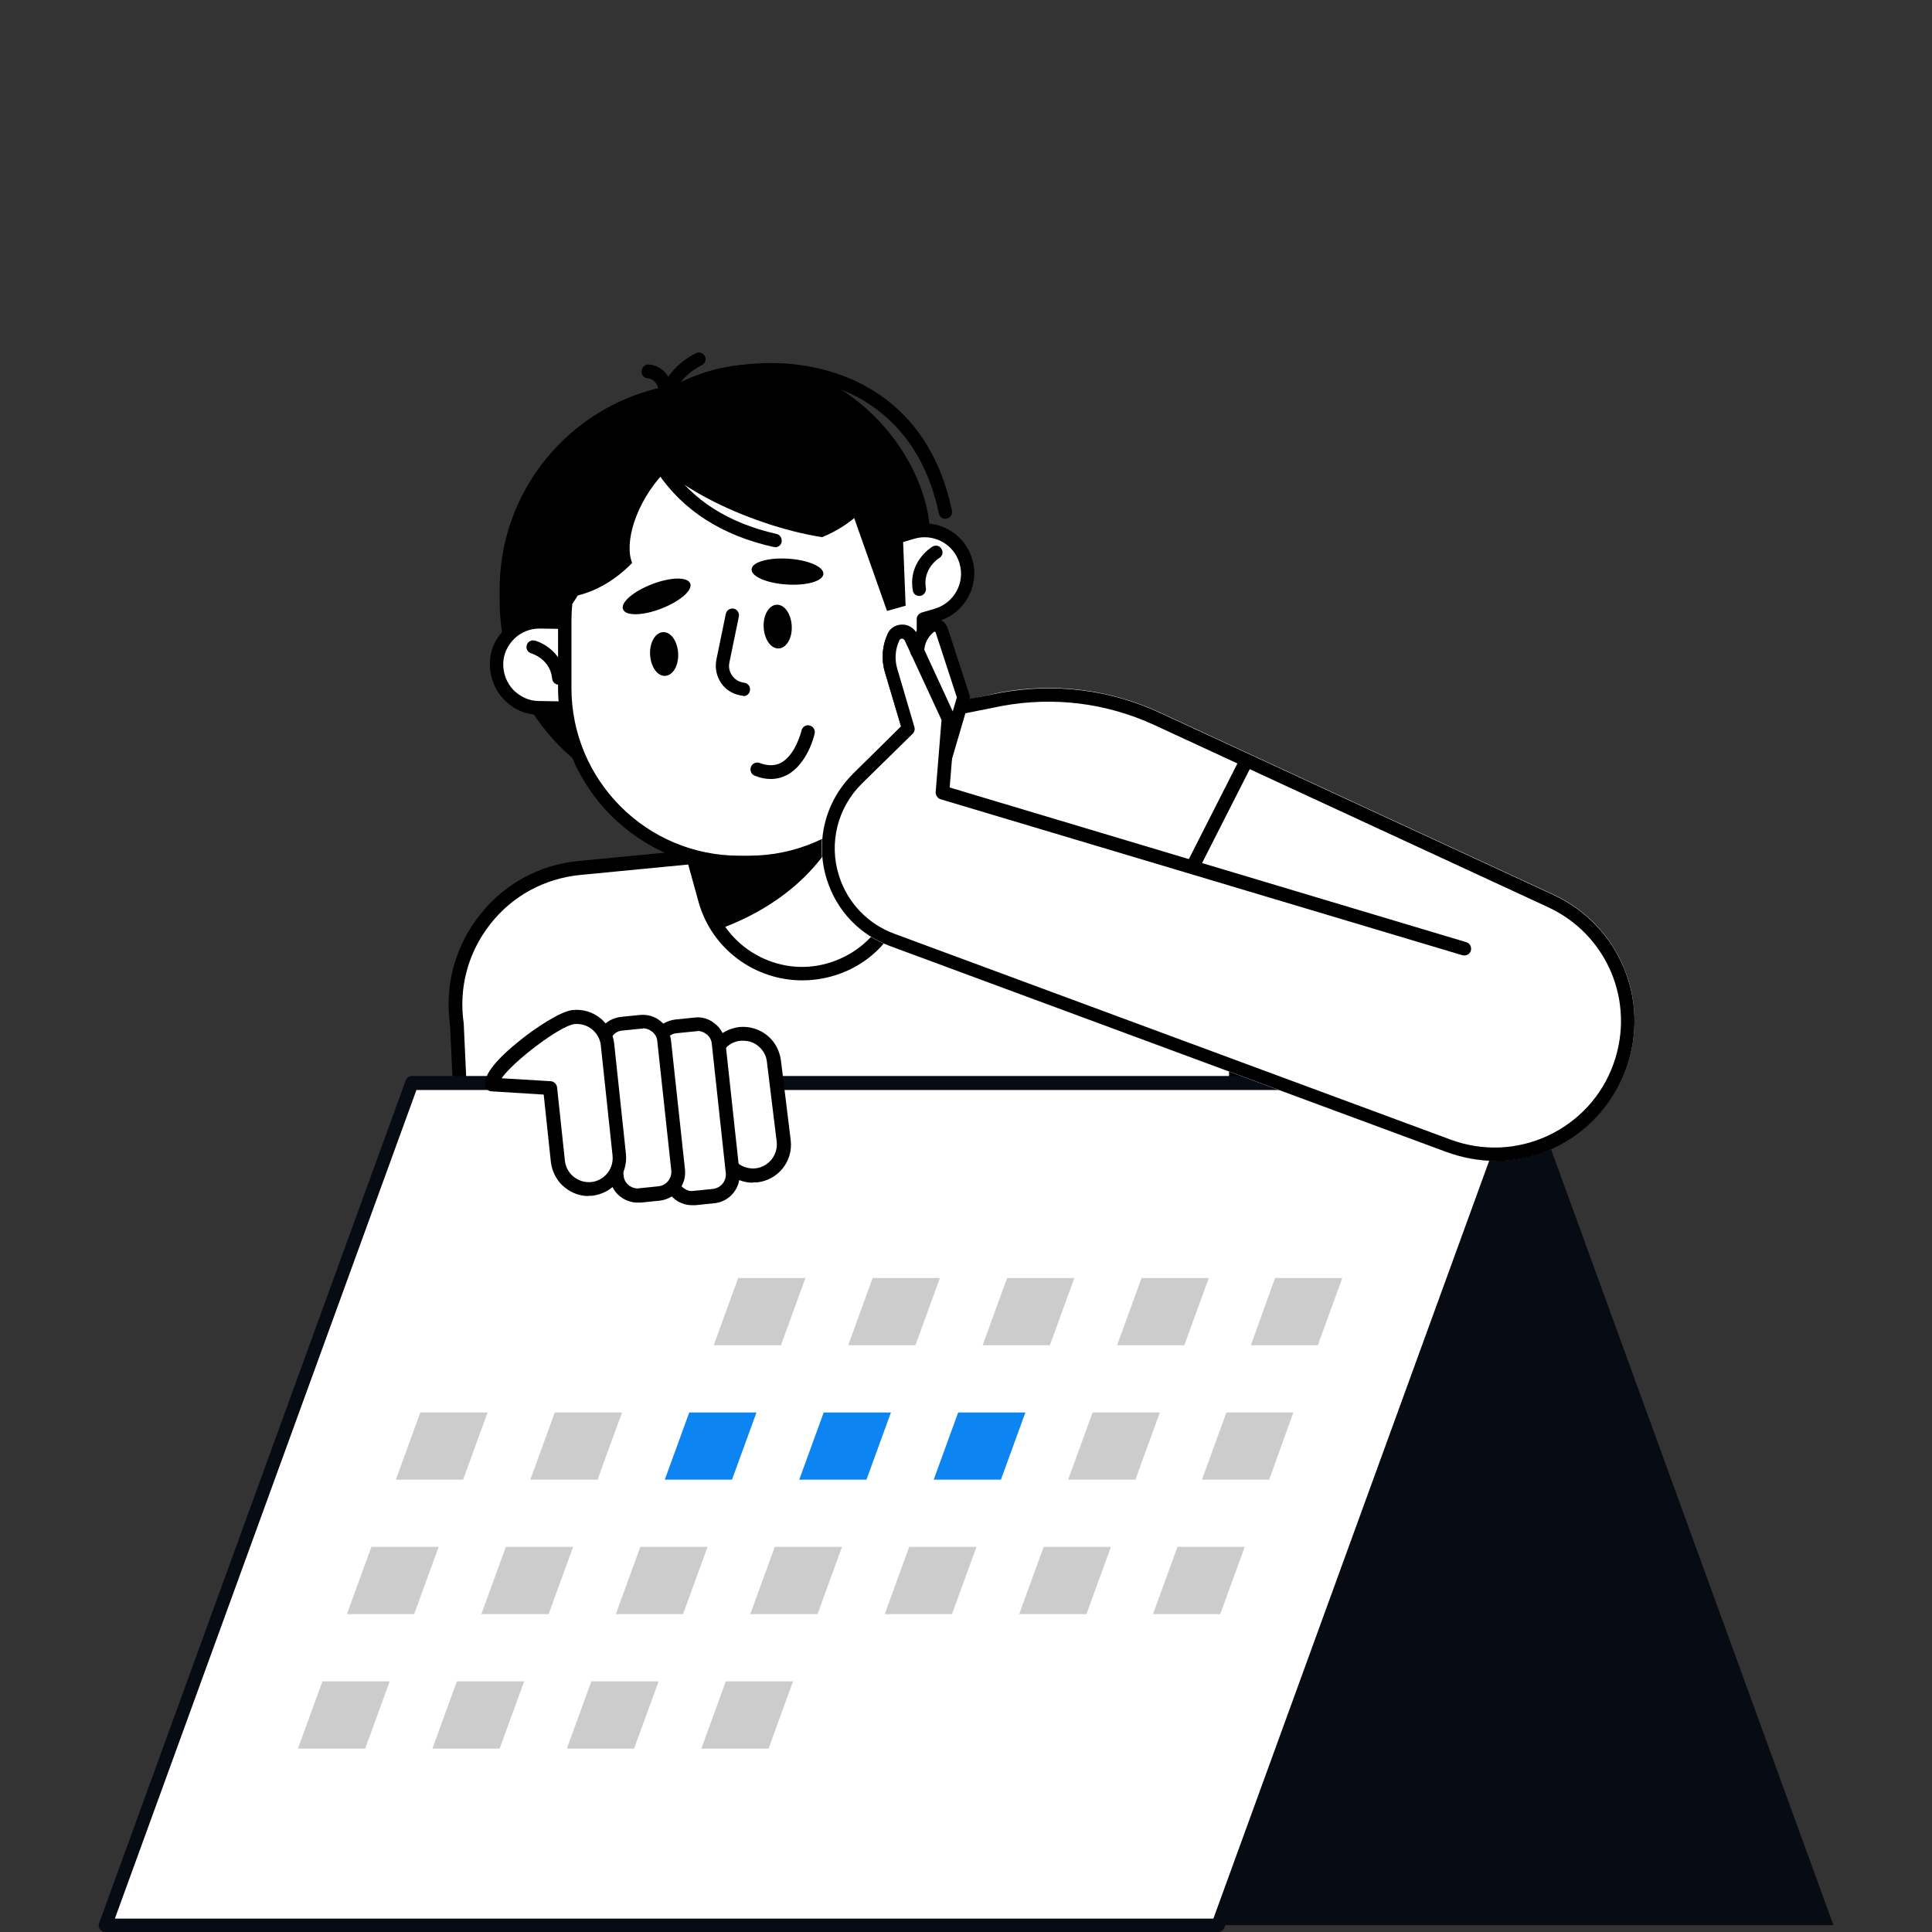 <?xml version="1.0" encoding="UTF-8"?><svg id="Layer_1" xmlns="http://www.w3.org/2000/svg" viewBox="0 0 592 592"><rect x="0" y="0" width="592" height="592" fill="#333333" stroke="none"/><defs><style>.cls-1{fill:#ccc;}.cls-2{fill:#fff;}.cls-3{fill:#070b13;}.cls-4{fill:#0c85f2;}</style></defs><path class="cls-2" d="M140,313.9h0c-3.5-23.8,13.7-45.7,37.6-48l201.1-19.4v91.1h-237.6l-1.1-23.7Z"/><path d="M378.7,339.7h-237.6c-1.1,0-2.1-.9-2.1-2l-1.1-23.6c-1.7-12.1,1.5-24,9-33.6,7.5-9.6,18.4-15.6,30.6-16.7l201.1-19.4c.6,0,1.2.1,1.6.5.4.4.7,1,.7,1.6v91.1c0,1.2-1,2.1-2.1,2.1ZM143.1,335.5h233.5v-86.6l-198.8,19.2c-11,1.1-20.8,6.4-27.6,15.1-6.8,8.7-9.7,19.5-8.1,30.4,0,0,0,.1,0,.2l1,21.6Z"/><polygon class="cls-3" points="220.8 589.9 561.8 589.9 467.9 331.9 126.9 331.9 220.8 589.9"/><polygon class="cls-2" points="373.3 589.9 32.3 589.9 126.2 331.9 467.2 331.9 373.3 589.9"/><path class="cls-3" d="M373.3,592H32.3c-.7,0-1.3-.3-1.7-.9-.4-.5-.5-1.3-.2-1.9l93.9-258.1c.3-.8,1.1-1.4,1.9-1.4h341c.7,0,1.3.3,1.7.9.4.5.5,1.3.2,1.9l-93.9,258.1c-.3.8-1.1,1.4-1.9,1.4ZM35.2,587.9h336.6l92.4-253.9H127.6l-92.4,253.9Z"/><polygon class="cls-1" points="239.3 412.2 218.7 412.2 226.2 391.6 246.8 391.6 239.3 412.2"/><polygon class="cls-1" points="280.5 412.2 259.9 412.2 267.4 391.6 288 391.6 280.5 412.2"/><polygon class="cls-1" points="321.7 412.2 301.1 412.2 308.6 391.6 329.2 391.6 321.7 412.2"/><polygon class="cls-1" points="362.9 412.2 342.3 412.2 349.8 391.6 370.4 391.6 362.9 412.2"/><polygon class="cls-1" points="141.9 453.4 121.3 453.4 128.8 432.8 149.4 432.8 141.9 453.4"/><polygon class="cls-1" points="183.1 453.4 162.5 453.4 170 432.8 190.6 432.8 183.1 453.4"/><polygon class="cls-4" points="224.3 453.4 203.7 453.4 211.2 432.8 231.8 432.8 224.3 453.4"/><polygon class="cls-4" points="265.5 453.4 244.9 453.4 252.4 432.8 273 432.8 265.5 453.4"/><polygon class="cls-4" points="306.7 453.4 286.1 453.4 293.6 432.8 314.2 432.8 306.7 453.4"/><polygon class="cls-1" points="347.9 453.4 327.3 453.4 334.8 432.8 355.4 432.8 347.9 453.4"/><polygon class="cls-1" points="126.9 494.6 106.3 494.6 113.8 474 134.4 474 126.9 494.6"/><polygon class="cls-1" points="168.1 494.6 147.5 494.6 155 474 175.6 474 168.1 494.6"/><polygon class="cls-1" points="209.3 494.6 188.7 494.6 196.2 474 216.8 474 209.3 494.6"/><polygon class="cls-1" points="250.5 494.6 229.9 494.6 237.4 474 258 474 250.5 494.6"/><polygon class="cls-1" points="235.5 535.8 214.9 535.8 222.4 515.2 243 515.2 235.5 535.8"/><polygon class="cls-1" points="291.7 494.6 271.1 494.6 278.6 474 299.2 474 291.7 494.6"/><polygon class="cls-1" points="332.9 494.6 312.3 494.6 319.8 474 340.4 474 332.9 494.6"/><polygon class="cls-1" points="403.8 412.2 383.3 412.2 390.7 391.6 411.3 391.6 403.8 412.2"/><polygon class="cls-1" points="388.9 453.4 368.3 453.4 375.8 432.8 396.3 432.8 388.9 453.4"/><polygon class="cls-1" points="373.9 494.6 353.3 494.6 360.8 474 381.4 474 373.9 494.6"/><polygon class="cls-1" points="111.9 535.8 91.3 535.8 98.8 515.2 119.4 515.2 111.9 535.8"/><polygon class="cls-1" points="153.1 535.8 132.5 535.8 140 515.2 160.6 515.2 153.1 535.8"/><polygon class="cls-1" points="194.3 535.8 173.7 535.8 181.2 515.2 201.8 515.2 194.3 535.8"/><path class="cls-2" d="M254.1,297.2h0c16.5-4.6,26.1-21.6,21.6-38.1l-8.8-31.9-59.7,16.5,8.8,31.9c4.6,16.5,21.6,26.1,38.1,21.6Z"/><path d="M245.8,300.4c-14.5,0-27.8-9.6-31.8-24.2l-8.8-31.9c-.3-1.1.3-2.2,1.4-2.5l59.7-16.5c.5-.1,1.1,0,1.6.2.5.3.8.7,1,1.2l8.8,31.9c2.3,8.5,1.2,17.4-3.1,25.1-4.3,7.7-11.4,13.2-19.9,15.5h0c-2.9.8-5.9,1.2-8.8,1.2ZM209.7,245.2l8.3,29.9c2.1,7.4,6.9,13.6,13.6,17.4,6.7,3.8,14.5,4.8,21.9,2.7h0c7.4-2.1,13.6-6.9,17.4-13.6,3.8-6.7,4.8-14.5,2.7-21.9l-8.3-29.9-55.7,15.4Z"/><path d="M218.7,285.3l-11.5-41.6,37.9-10.5,16,10.9c-5,18.5-19.9,33.5-42.4,41.2Z"/><path d="M216.5,247.4h0c-35,0-63.4-28.4-63.4-63.4v-3.4c0-35,28.4-63.4,63.4-63.4h0c35,0,63.4,28.4,63.4,63.4v3.4c0,35-28.4,63.4-63.4,63.4Z"/><rect x="179.2" y="111.6" width="105.8" height="116.6" rx="52.9" ry="52.9"/><path d="M289.7,159c-.9,0-1.8-.7-2-1.6-3.2-15.3-10.6-26.6-21.7-33.8-11.8-7.6-28-10.1-43.4-6.7-1.1.2-2.2-.5-2.5-1.6-.2-1.1.5-2.2,1.6-2.5,16.4-3.6,33.8-.9,46.5,7.3,12.2,7.8,20.1,20.1,23.5,36.4.2,1.1-.5,2.2-1.6,2.4-.1,0-.3,0-.4,0Z"/><path class="cls-2" d="M177,217.1l-11.9-.2c-7.3-.1-13.1-6.2-13-13.4h0c.1-7.3,6.2-13.1,13.4-13l11.9.2c7.3.1,13.1,6.2,13,13.4h0c-.1,7.3-6.2,13.1-13.4,13Z"/><path d="M177.3,219.2c0,0-.2,0-.3,0l-11.9-.2c-4.1,0-7.9-1.7-10.7-4.7-2.8-2.9-4.3-6.8-4.3-10.9,0-4.1,1.7-7.9,4.7-10.7,2.9-2.8,6.8-4.3,10.9-4.3l11.9.2c4.1,0,7.9,1.7,10.7,4.7,2.8,2.9,4.3,6.8,4.3,10.9,0,4.1-1.7,7.9-4.7,10.7-2.9,2.8-6.6,4.3-10.6,4.3ZM165.3,192.6c-2.9,0-5.6,1.1-7.7,3.1-2.1,2.1-3.4,4.8-3.4,7.8,0,3,1.1,5.8,3.1,7.9,2.1,2.1,4.8,3.4,7.8,3.4l11.9.2h0c3,.1,5.8-1.1,7.9-3.1,2.1-2.1,3.4-4.8,3.4-7.8,0-3-1.1-5.8-3.1-7.9-2.1-2.1-4.8-3.4-7.8-3.4l-11.9-.2c0,0-.1,0-.2,0Z"/><path class="cls-2" d="M226.5,136.8h3c20,0,37.4,11,46.6,27.2l3.4-1c7-2.1,14.3,1.9,16.4,8.9h0c2.1,7-1.9,14.3-8.9,16.4l-4.1,1.2c0,.2,0,.5,0,.7v20.5c0,29.5-23.9,53.4-53.4,53.4h-3c-29.5,0-53.4-23.9-53.4-53.4v-20.5c0-29.5,23.9-53.4,53.4-53.4Z"/><path d="M229.5,266.2h-3c-30.6,0-55.5-24.9-55.5-55.5v-20.5c0-30.6,24.9-55.5,55.5-55.5h3c19.4,0,37.5,10.3,47.5,26.9l1.9-.6c8.1-2.4,16.6,2.2,19,10.3,2.4,8.1-2.2,16.6-10.3,19l-2.6.8v19.6c0,30.6-24.9,55.5-55.5,55.5ZM226.5,138.9c-28.3,0-51.4,23-51.4,51.4v20.5c0,28.3,23,51.4,51.4,51.4h3c28.3,0,51.4-23,51.4-51.4v-21.1c0-.9.6-1.7,1.5-2l4.1-1.2c5.9-1.8,9.3-8,7.5-13.9-1.7-5.9-8-9.3-13.9-7.5l-3.4,1c-.9.3-1.9-.1-2.4-1-9.1-16.2-26.3-26.2-44.8-26.2h-3Z"/><path d="M170.4,190.1h0c9.5-6.3,16.4-28.6,16.4-55.1h0c-9.5,6.3-16.4,28.6-16.4,55.1Z"/><path d="M281.7,182.6c-1,0-1.9-.7-2-1.7-1.5-8.8,5.7-13.2,6-13.4,1-.6,2.2-.3,2.8.7.6,1,.3,2.2-.7,2.8-.2.1-5.1,3.2-4.1,9.2.2,1.1-.6,2.2-1.7,2.4-.1,0-.2,0-.3,0Z"/><path d="M171.2,209.8c-1,0-1.9-.8-2-1.8-.6-6.1-6.2-7.7-6.4-7.8-1.1-.3-1.7-1.4-1.4-2.5.3-1.1,1.4-1.7,2.5-1.4.3,0,8.4,2.4,9.4,11.3.1,1.1-.7,2.1-1.8,2.3,0,0-.1,0-.2,0Z"/><path d="M211.5,178.8c.8,2.1-3.2,5.5-8.9,7.7-5.7,2.2-10.9,2.3-11.7.2-.8-2.1,3.2-5.5,8.9-7.7,5.7-2.2,10.9-2.3,11.7-.2Z"/><path d="M252.3,175.9c-.2,2.2-5.2,3.6-11.3,3.2-6.1-.4-10.9-2.5-10.7-4.7.2-2.2,5.2-3.6,11.3-3.2s10.9,2.5,10.7,4.7Z"/><path d="M227.8,213.2c0,0-.1,0-.2,0-2.6-.3-5-1.6-6.5-3.7-1.5-2.1-2.1-4.8-1.6-7.3l2.9-14.1c.2-1.1,1.3-1.8,2.4-1.6,1.1.2,1.8,1.3,1.6,2.4l-2.9,14.1c-.3,1.4,0,2.9.9,4.1.9,1.2,2.1,1.9,3.6,2.1,1.1.1,2,1.1,1.8,2.3-.1,1.1-1,1.8-2,1.8Z"/><path d="M236.2,238.7c-1.6,0-3.2-.3-4.9-1-1.1-.4-1.6-1.6-1.2-2.7.4-1.1,1.6-1.6,2.7-1.2,2.4.9,4.5.9,6.4,0,4.6-2.4,6.4-9.9,6.4-10,.3-1.1,1.4-1.8,2.5-1.5,1.1.3,1.8,1.4,1.5,2.5,0,.4-2.2,9.4-8.5,12.7-1.6.8-3.2,1.2-5,1.2Z"/><path d="M245.7,125.6c10.8,3.6,20.2,8.4,27.1,13.4-.2,2-.7,3.9-1.3,5.8-3.1,9.1-10.3,16-19.6,19.8-5.6-.9-11.7-2.4-17.8-4.5-24.9-8.4-42.4-22.9-39.2-32.4,3.2-9.6,26-10.5,50.9-2.2Z"/><path d="M168.5,154.7c-6.7,9.2-8.5,19.3-6.4,27.6,1.9.5,3.9.8,5.9,1,9.6.6,18.6-3.5,25.7-10.8-2.5-6.2,1.1-18.4,9.7-27.6,17.9-19.2-14.7-17.8-34.9,9.8Z"/><path d="M242.6,191.8c.2,3.7-1.6,6.8-4,6.9-2.4.1-4.4-2.8-4.6-6.5-.2-3.7,1.6-6.8,4-6.9,2.4-.1,4.4,2.8,4.6,6.5Z"/><path d="M207.8,200.2c.2,3.7-1.6,6.8-4,6.9-2.4.1-4.4-2.8-4.6-6.5-.2-3.7,1.6-6.8,4-6.9s4.4,2.8,4.6,6.5Z"/><path d="M204.5,125.5c-1.1,0-2-.8-2-1.9-.6-10,10.4-15.2,10.8-15.4,1-.5,2.3,0,2.7,1,.5,1,0,2.3-1,2.7,0,0-8.9,4.3-8.5,11.4,0,1.1-.8,2.1-1.9,2.2,0,0,0,0-.1,0Z"/><path d="M203.8,121.2c-1,0-1.9-.7-2-1.7-.5-3.2-2.9-3.5-3.3-3.6-1.1,0-2-1-1.9-2.2,0-1.1,1.1-2.1,2.1-2,2.1,0,6.3,1.6,7.2,7,.2,1.1-.6,2.2-1.7,2.4-.1,0-.2,0-.3,0Z"/><path d="M237.4,167.6c-.1,0-.3,0-.4,0-15.7-3.5-27.6-11.1-35.4-22.6-.6-.9-.4-2.2.6-2.9.9-.6,2.2-.4,2.9.6,7.1,10.6,18.2,17.6,32.8,20.9,1.1.2,1.8,1.3,1.6,2.5-.2,1-1.1,1.6-2,1.6Z"/><polygon points="276.1 150 277.5 185.6 271.8 187.2 257.3 146.2 276.1 150"/><path d="M458.2,355.7c-5,0-10-.9-14.9-2.7l-170.5-63.1c-9.3-3.4-16.4-10.8-19.4-20.3-3.7-11.6-.6-24,8-32.5l14.7-14.5-5-16.8c-1.1-3.8-.8-7.9.9-11.6.8-1.8,2.6-2.8,4.5-2.8,1.9,0,3.7,1.1,4.5,2.9l11.5,24.9c.1.3.2.7.2,1l-1.7,21.1,158.3,47.4c1.1.3,1.7,1.5,1.4,2.6-.3,1.1-1.5,1.7-2.6,1.4l-159.9-47.8c-.9-.3-1.5-1.2-1.5-2.1l1.8-22.2-11.3-24.4c-.2-.4-.7-.5-.8-.5-.2,0-.6,0-.8.5-1.3,2.7-1.5,5.8-.7,8.6l5.3,18c.2.7,0,1.5-.5,2l-15.6,15.3c-7.5,7.4-10.2,18.3-7,28.3,2.6,8.2,8.8,14.7,16.9,17.7l170.5,63.1c9.8,3.6,20.3,3.2,29.8-1.2,9.4-4.4,16.6-12.2,20.1-22,6.8-19-1.9-39.7-20.2-48.1l-120.4-55.7c-14.7-6.8-30.8-8.8-46.7-5.9l-11,2.2c-1.1.2-2.2-.5-2.4-1.6s.5-2.2,1.6-2.4l11.1-2.2c16.8-3.1,33.8-1,49.2,6.2l120.4,55.7c20.2,9.4,29.8,32.3,22.3,53.2-3.9,10.8-11.8,19.5-22.2,24.4-5.8,2.7-11.9,4-18,4Z"/><path class="cls-2" d="M261.5,237.1l14.7-14.5-5-16.8c-1.1-3.8-.8-8,.9-11.6.8-1.7,2.5-2.8,4.5-2.8h0c1.9,0,3.7,1.1,4.5,2.9l9.8,21.3,15.5-3.4c16.7-3.1,33.7-1,49.2,6.2l120.4,55.7c20.2,9.4,29.8,32.3,22.3,53.2-3.9,10.8-11.8,19.5-22.2,24.4-5.8,2.7-11.9,4-18,4s-10-.9-14.9-2.7l-170.5-63.1c-9.3-3.4-16.4-10.8-19.4-20.3-3.7-11.6-.6-24,8-32.5Z"/><path class="cls-2" d="M279.9,203.2c0-3,2.8-9.3,5.1-11.2h0c1.3-1,3.2-.4,3.7,1.1l6.7,20.5-5.5,18.7-3,6.6-7.1-35.8Z"/><path d="M289.9,234.4c-.2,0-.4,0-.6,0-1.1-.3-1.7-1.5-1.4-2.6l5.3-18.1-6.5-19.9c0,0,0-.2-.2-.2,0,0-.2,0-.3,0-1.9,1.5-3,3.7-3,6.1s-.9,2.1-2.1,2.1-2.1-.9-2.1-2.1c0-3.7,1.7-7.1,4.5-9.3,1.1-.9,2.6-1.2,4-.7,1.4.4,2.5,1.5,2.9,2.8l6.7,20.5c.1.4.1.8,0,1.2l-5.5,18.7c-.3.9-1.1,1.5-2,1.5Z"/><path d="M458.2,355.7c-5,0-10-.9-14.9-2.7l-170.5-63.1c-9.3-3.4-16.4-10.8-19.4-20.3-3.7-11.6-.6-24,8-32.5l14.7-14.5-5-16.8c-1.1-3.8-.8-7.9.9-11.6.8-1.8,2.6-2.8,4.5-2.8,1.9,0,3.7,1.1,4.5,2.9l11.5,24.9c.1.3.2.7.2,1l-1.7,21.1,158.3,47.4c1.1.3,1.7,1.5,1.4,2.6-.3,1.1-1.5,1.7-2.6,1.4l-159.9-47.8c-.9-.3-1.5-1.2-1.5-2.1l1.8-22.2-11.3-24.4c-.2-.4-.7-.5-.8-.5-.2,0-.6,0-.8.5-1.3,2.7-1.5,5.8-.7,8.6l5.3,18c.2.7,0,1.5-.5,2l-15.6,15.3c-7.5,7.4-10.2,18.3-7,28.3,2.6,8.2,8.8,14.7,16.9,17.7l170.5,63.1c9.8,3.6,20.3,3.2,29.8-1.2,9.4-4.4,16.6-12.2,20.1-22,6.8-19-1.9-39.7-20.2-48.1l-120.4-55.7c-14.7-6.8-30.8-8.8-46.7-5.9l-11,2.2c-1.1.2-2.2-.5-2.4-1.6s.5-2.2,1.6-2.4l11.1-2.2c16.8-3.1,33.8-1,49.2,6.2l120.4,55.7c20.2,9.4,29.8,32.3,22.3,53.2-3.9,10.8-11.8,19.5-22.2,24.4-5.8,2.7-11.9,4-18,4Z"/><path d="M365.6,267.2c-.3,0-.6,0-.9-.2-1-.5-1.4-1.8-.9-2.8l16.2-31.9c.5-1,1.8-1.4,2.8-.9,1,.5,1.4,1.8.9,2.8l-16.2,31.9c-.4.7-1.1,1.1-1.8,1.1Z"/><path class="cls-2" d="M240.1,349.8l-3-24.6c-.6-5.2-5.2-8.9-10.4-8.4h0c-5.2.6-8.9,5.2-8.4,10.4l3,24.6c.6,5.2,5.2,8.9,10.4,8.4h0c5.2-.6,8.9-5.2,8.4-10.4Z"/><path d="M230.7,362.4c-5.8,0-10.9-4.4-11.5-10.4l-3-24.5c-.3-3.1.6-6.1,2.5-8.5,1.9-2.4,4.7-3.9,7.8-4.3,3.1-.3,6.1.6,8.5,2.5,2.4,1.9,3.9,4.7,4.3,7.8l3,24.5s0,0,0,0c.7,6.4-3.9,12.1-10.3,12.8-.4,0-.8,0-1.2,0ZM227.7,318.9c-.3,0-.5,0-.8,0-4,.4-6.9,4-6.5,8.1l3,24.5c.4,4,4,6.9,8.1,6.5,1.9-.2,3.7-1.2,4.9-2.7,1.2-1.5,1.8-3.4,1.6-5.4l-3-24.5c-.2-2-1.2-3.7-2.7-4.9-1.3-1.1-2.9-1.6-4.6-1.6Z"/><path class="cls-2" d="M192.9,331h39.9c3.6,0,6.5,2.9,6.5,6.5v5.9c0,3.6-2.9,6.5-6.5,6.5h-39.9c-3.6,0-6.5-2.9-6.5-6.5v-5.9c0-3.6,2.9-6.5,6.5-6.5Z" transform="translate(528.7 92.4) rotate(83.9)"/><path d="M212.1,369.3c-4.4,0-8.1-3.3-8.6-7.7l-4.3-39.7c-.2-2.3.4-4.5,1.9-6.3,1.4-1.8,3.5-2.9,5.8-3.2l5.9-.6c2.3-.3,4.5.4,6.3,1.9,1.8,1.4,2.9,3.5,3.2,5.8l4.3,39.7h0c.5,4.7-2.9,9-7.7,9.5l-5.9.6c-.3,0-.6,0-.9,0ZM213.7,316c-.2,0-.3,0-.5,0l-5.9.6c-1.2.1-2.2.7-2.9,1.6-.7.9-1.1,2-.9,3.2l4.3,39.7c.1,1.2.7,2.2,1.6,2.9.9.7,2,1.1,3.2.9l5.9-.6c2.4-.3,4.1-2.4,3.9-4.8l-4.3-39.7c-.1-1.2-.7-2.2-1.6-2.9-.8-.6-1.7-1-2.7-1Z"/><rect class="cls-2" x="169.7" y="330.2" width="52.9" height="18.9" rx="6.5" ry="6.5" transform="translate(512.9 108.3) rotate(83.9)"/><path d="M195.4,368.5c-2,0-3.9-.7-5.4-1.9-1.8-1.4-2.9-3.5-3.2-5.8l-4.3-39.7c-.2-2.3.4-4.5,1.9-6.3,1.4-1.8,3.5-2.9,5.8-3.2l5.9-.6c2.3-.2,4.5.4,6.3,1.9,1.8,1.4,2.9,3.5,3.2,5.8l4.3,39.7h0c.2,2.3-.4,4.5-1.9,6.3-1.4,1.8-3.5,2.9-5.8,3.2l-5.9.6c-.3,0-.6,0-.9,0ZM197,315.2c-.2,0-.3,0-.5,0l-5.9.6c-1.2.1-2.2.7-2.9,1.6-.7.9-1.1,2-.9,3.2l4.3,39.7c.1,1.2.7,2.2,1.6,2.9.9.7,2,1.1,3.2.9l5.9-.6c2.4-.3,4.1-2.4,3.9-4.8l-4.3-39.7c-.1-1.2-.7-2.2-1.6-2.9-.8-.6-1.7-1-2.7-1Z"/><path class="cls-2" d="M189.8,353.9l-3.6-33.8c-.6-5.2-5.2-8.9-10.4-8.4h0c-5.2.6-25.5,15.5-25,20.7l17.8,1.1,2.4,22.5c.6,5.2,5.2,8.9,10.4,8.4h0c5.2-.6,8.9-5.2,8.4-10.4Z"/><path d="M180.4,366.5c-2.6,0-5.2-.9-7.3-2.6-2.4-1.9-3.9-4.7-4.3-7.8l-2.2-20.7-16-1c-1,0-1.9-.9-2-1.9-.3-3.2,3.4-7.9,11.1-14,4-3.2,11.9-8.6,15.7-9,6.4-.7,12.1,3.9,12.8,10.3l3.6,33.8h0c.3,3.1-.6,6.1-2.5,8.5-1.9,2.4-4.7,3.9-7.8,4.3-.4,0-.8,0-1.3,0ZM153.7,330.4l15,.9c1,0,1.9.9,2,1.9l2.4,22.5c.2,1.9,1.2,3.7,2.7,4.9,1.5,1.2,3.4,1.8,5.4,1.6,1.9-.2,3.7-1.2,4.9-2.7,1.2-1.5,1.8-3.4,1.6-5.4l-3.6-33.8c-.2-1.9-1.2-3.7-2.7-4.9-1.5-1.2-3.4-1.8-5.4-1.6-4.4.5-18.8,11.5-22.3,16.6Z"/></svg>